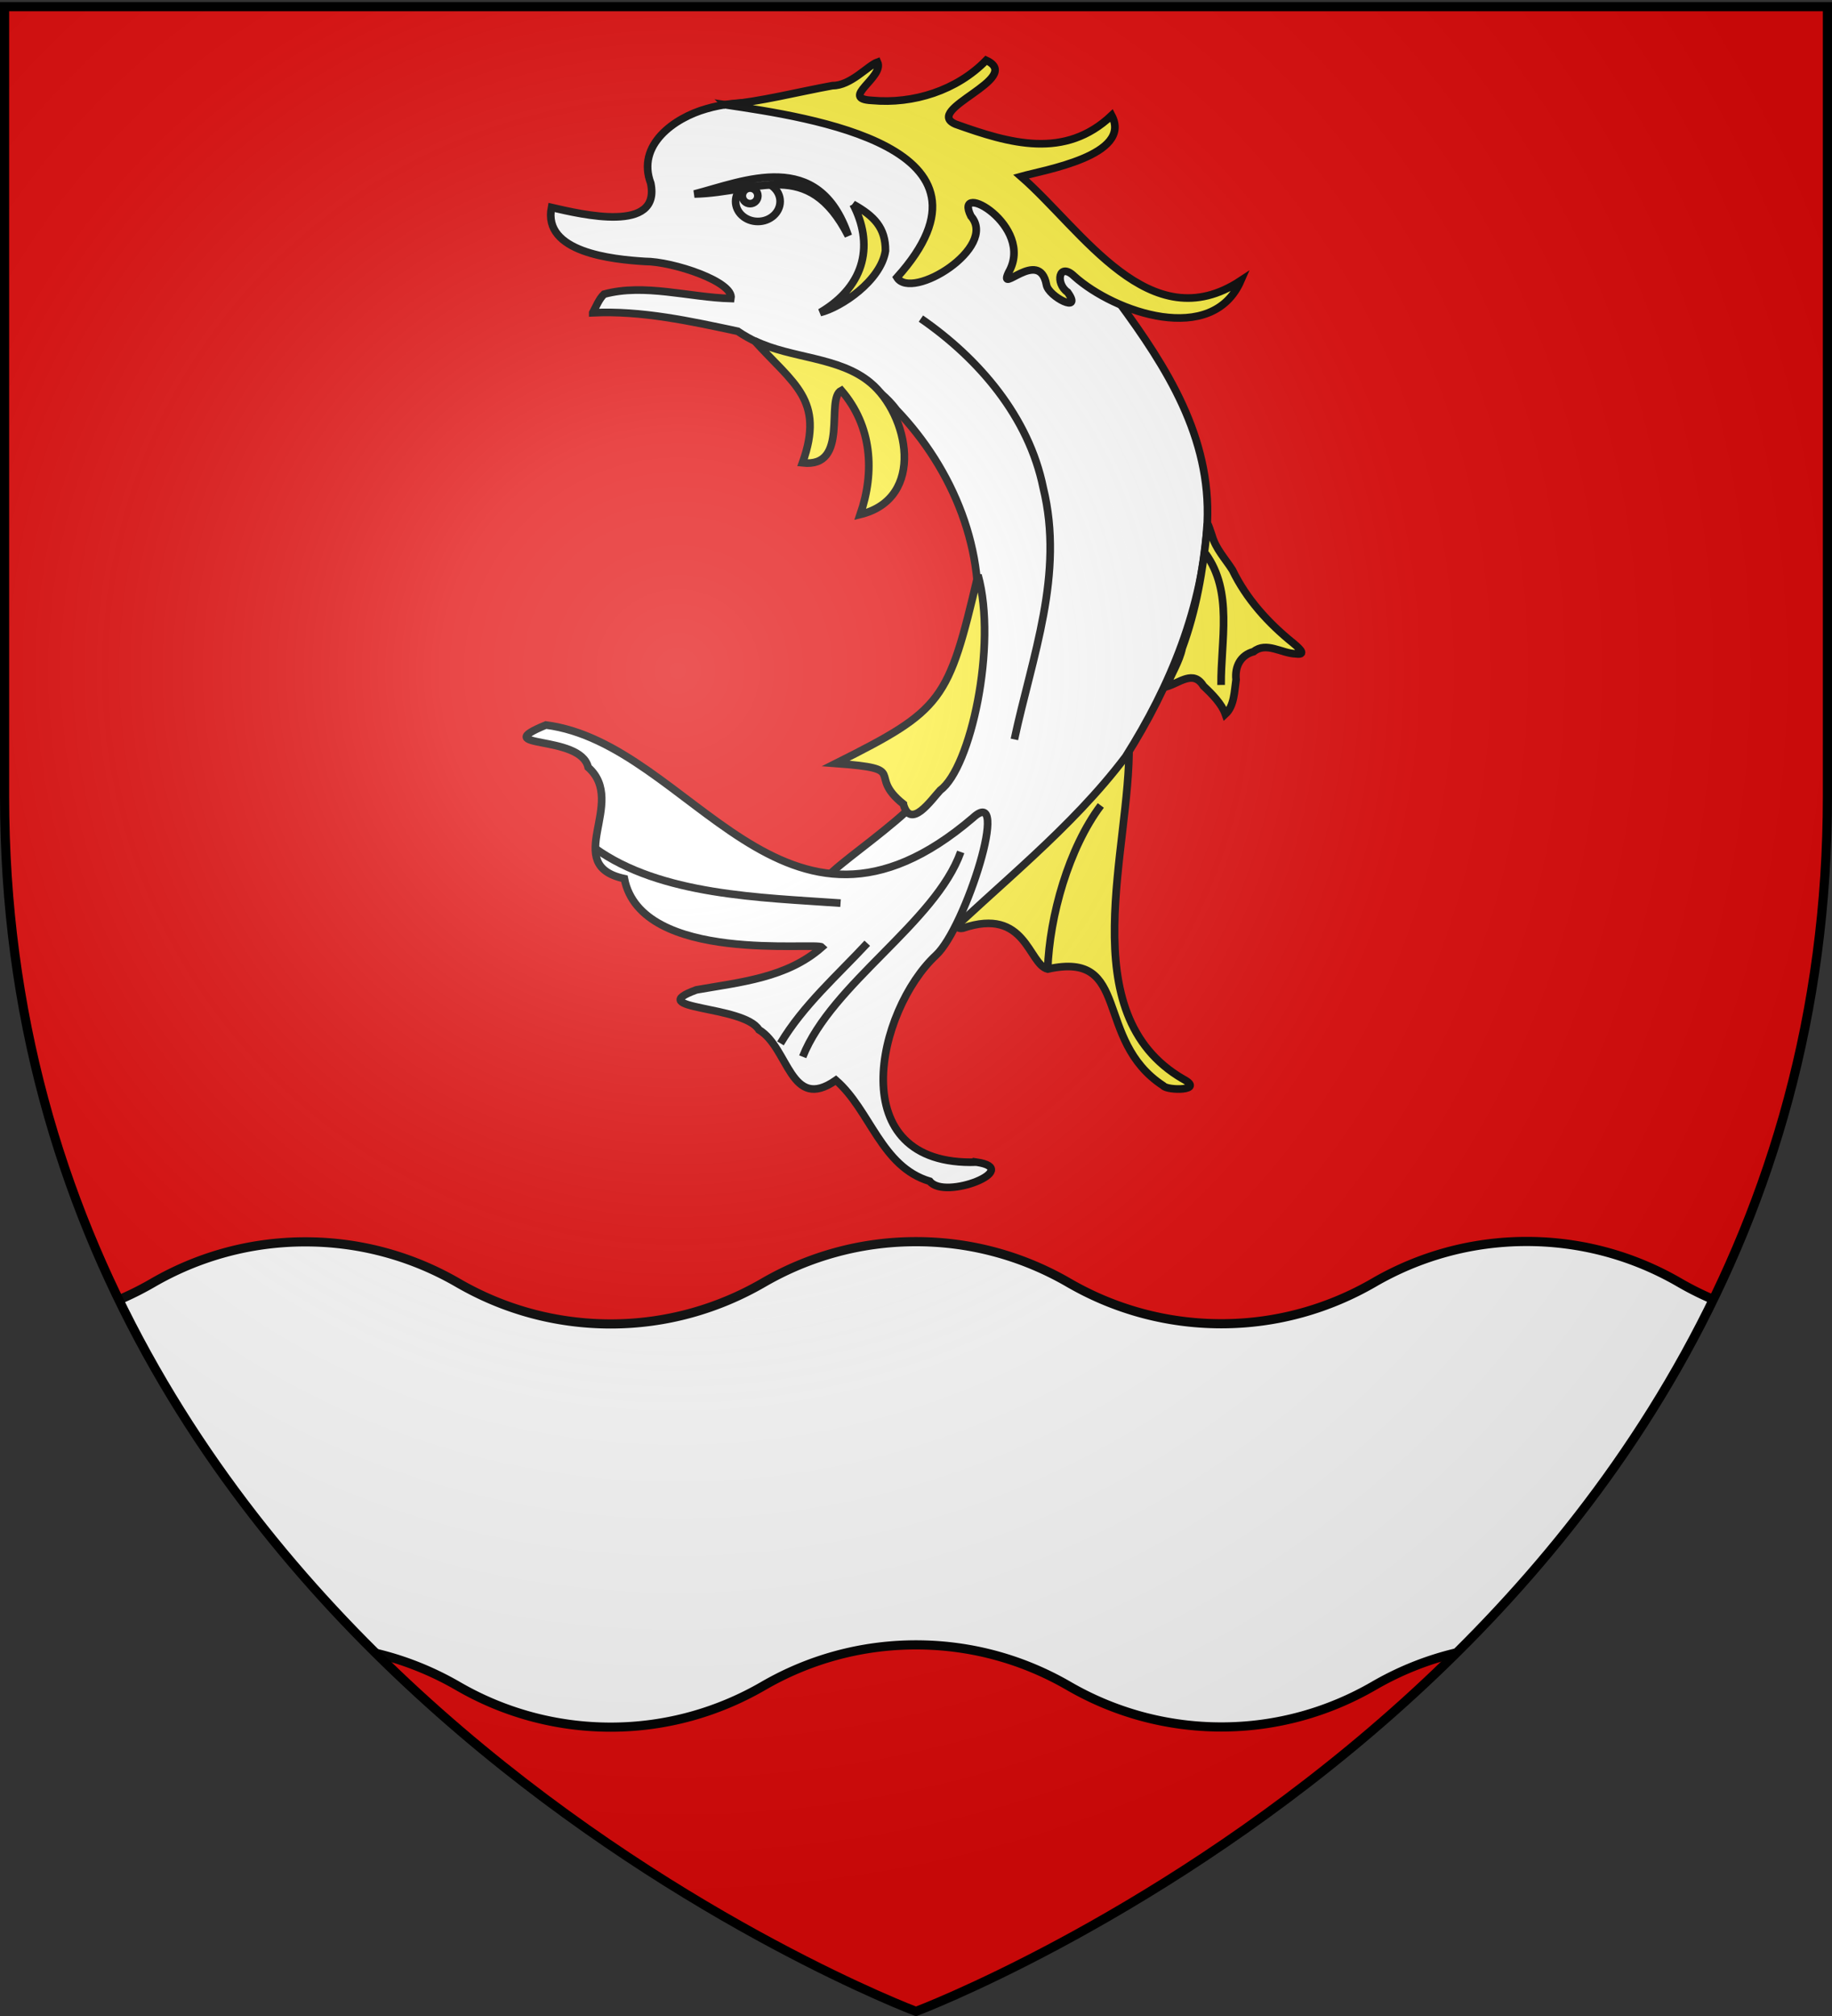 <svg xmlns="http://www.w3.org/2000/svg" xmlns:xlink="http://www.w3.org/1999/xlink" width="600" height="660" version="1.0"><rect width="100%" height="100%" fill="#333333" stroke="none"/><desc>Flag of Canton of Valais (Wallis)</desc><defs><path id="b" d="M0 0v1h.5z" transform="rotate(18 3.157 -.5)"/><path id="c" d="M0 0v1h.5z" transform="rotate(18 3.157 -.5)"/><path id="d" d="M0 0v1h.5z" transform="rotate(18 3.157 -.5)"/><path id="f" d="M0 0v1h.5z" transform="rotate(18 3.157 -.5)"/><path id="g" d="M0 0v1h.5z" transform="rotate(18 3.157 -.5)"/><path id="i" d="M0 0v1h.5z" transform="rotate(18 3.157 -.5)"/><path id="j" d="M0 0v1h.5z" transform="rotate(18 3.157 -.5)"/><path id="k" d="M0 0v1h.5z" transform="rotate(18 3.157 -.5)"/><path id="m" d="M0 0v1h.5z" transform="rotate(18 3.157 -.5)"/><path id="n" d="M0 0v1h.5z" transform="rotate(18 3.157 -.5)"/><path id="p" d="M0 0v1h.5z" transform="rotate(18 3.157 -.5)"/><path id="q" d="M0 0v1h.5z" transform="rotate(18 3.157 -.5)"/><path id="s" d="M0 0v1h.5z" transform="rotate(18 3.157 -.5)"/><path id="t" d="M0 0v1h.5z" transform="rotate(18 3.157 -.5)"/><path id="v" d="M0 0v1h.5z" transform="rotate(18 3.157 -.5)"/><path id="w" d="M0 0v1h.5z" transform="rotate(18 3.157 -.5)"/><path id="y" d="M0 0v1h.5z" transform="rotate(18 3.157 -.5)"/><path id="z" d="M0 0v1h.5z" transform="rotate(18 3.157 -.5)"/><path id="B" d="M0 0v1h.5z" transform="rotate(18 3.157 -.5)"/><path id="C" d="M0 0v1h.5z" transform="rotate(18 3.157 -.5)"/><path id="E" d="M0 0v1h.5z" transform="rotate(18 3.157 -.5)"/><path id="F" d="M0 0v1h.5z" transform="rotate(18 3.157 -.5)"/><path id="H" d="M0 0v1h.5z" transform="rotate(18 3.157 -.5)"/><path id="I" d="M0 0v1h.5z" transform="rotate(18 3.157 -.5)"/><path id="K" d="M0 0v1h.5z" transform="rotate(18 3.157 -.5)"/><path id="L" d="M0 0v1h.5z" transform="rotate(18 3.157 -.5)"/><path id="N" d="M0 0v1h.5z" transform="rotate(18 3.157 -.5)"/><path id="O" d="M0 0v1h.5z" transform="rotate(18 3.157 -.5)"/><path id="P" d="M0 0v1h.5z" transform="rotate(18 3.157 -.5)"/><path id="R" d="M0 0v1h.5z" transform="rotate(18 3.157 -.5)"/><path id="S" d="M0 0v1h.5z" transform="rotate(18 3.157 -.5)"/><path id="U" d="M0 0v1h.5z" transform="rotate(18 3.157 -.5)"/><path id="V" d="M0 0v1h.5z" transform="rotate(18 3.157 -.5)"/><path id="W" d="M0 0v1h.5z" transform="rotate(18 3.157 -.5)"/><path id="Y" d="M0 0v1h.5z" transform="rotate(18 3.157 -.5)"/><path id="Z" d="M0 0v1h.5z" transform="rotate(18 3.157 -.5)"/><path id="aa" d="M0 0v1h.5z" transform="rotate(18 3.157 -.5)"/><path id="ac" d="M0 0v1h.5z" transform="rotate(18 3.157 -.5)"/><path id="ad" d="M0 0v1h.5z" transform="rotate(18 3.157 -.5)"/><path id="ae" d="M0 0v1h.5z" transform="rotate(18 3.157 -.5)"/><path id="ag" d="M0 0v1h.5z" transform="rotate(18 3.157 -.5)"/><path id="ah" d="M0 0v1h.5z" transform="rotate(18 3.157 -.5)"/><path id="ai" d="M0 0v1h.5z" transform="rotate(18 3.157 -.5)"/><path id="ak" d="M0 0v1h.5z" transform="rotate(18 3.157 -.5)"/><path id="al" d="M0 0v1h.5z" transform="rotate(18 3.157 -.5)"/><path id="an" d="M0 0v1h.5z" transform="rotate(18 3.157 -.5)"/><path id="ao" d="M0 0v1h.5z" transform="rotate(18 3.157 -.5)"/><path id="ap" d="M0 0v1h.5z" transform="rotate(18 3.157 -.5)"/><path id="ar" d="M0 0v1h.5z" transform="rotate(18 3.157 -.5)"/><path id="as" d="M0 0v1h.5z" transform="rotate(18 3.157 -.5)"/><path id="au" d="M0 0v1h.5z" transform="rotate(18 3.157 -.5)"/><path id="av" d="M0 0v1h.5z" transform="rotate(18 3.157 -.5)"/><path id="aw" d="M0 0v1h.5z" transform="rotate(18 3.157 -.5)"/><path id="ay" d="M0 0v1h.5z" transform="rotate(18 3.157 -.5)"/><path id="az" d="M0 0v1h.5z" transform="rotate(18 3.157 -.5)"/><path id="aB" d="M0 0v1h.5z" transform="rotate(18 3.157 -.5)"/><path id="aC" d="M0 0v1h.5z" transform="rotate(18 3.157 -.5)"/><path id="aD" d="M0 0v1h.5z" transform="rotate(18 3.157 -.5)"/><path id="aF" d="M0 0v1h.5z" transform="rotate(18 3.157 -.5)"/><path id="aG" d="M0 0v1h.5z" transform="rotate(18 3.157 -.5)"/><path id="aI" d="M0 0v1h.5z" transform="rotate(18 3.157 -.5)"/><path id="aJ" d="M0 0v1h.5z" transform="rotate(18 3.157 -.5)"/><path id="aK" d="M0 0v1h.5z" transform="rotate(18 3.157 -.5)"/><path id="aM" d="M0 0v1h.5z" transform="rotate(18 3.157 -.5)"/><path id="aN" d="M0 0v1h.5z" transform="rotate(18 3.157 -.5)"/><radialGradient xlink:href="#a" id="aQ" cx="221.445" cy="226.331" r="300" fx="221.445" fy="226.331" gradientTransform="matrix(1.353 0 0 1.349 -77.63 -85.747)" gradientUnits="userSpaceOnUse"/><linearGradient id="a"><stop offset="0" style="stop-color:white;stop-opacity:.314"/><stop offset=".19" style="stop-color:white;stop-opacity:.251"/><stop offset=".6" style="stop-color:#6b6b6b;stop-opacity:.125"/><stop offset="1" style="stop-color:black;stop-opacity:.125"/></linearGradient><clipPath id="aP" clipPathUnits="userSpaceOnUse"><path d="M300 658.5S1.5 546.18 1.5 260.728V2.176h597v258.552C598.5 546.18 300 658.5 300 658.5z" style="opacity:1;fill:none;fill-opacity:1;fill-rule:evenodd;stroke:#000;stroke-width:3;stroke-linecap:butt;stroke-linejoin:miter;stroke-miterlimit:4;stroke-dasharray:none;stroke-opacity:1"/></clipPath></defs><g style="display:inline"><path d="M300 658.5s298.5-112.32 298.5-397.772V2.176H1.5v258.552C1.5 546.18 300 658.5 300 658.5" style="display:inline;fill:#e20909;fill-opacity:1;fill-rule:evenodd;stroke:none;stroke-width:1px;stroke-linecap:butt;stroke-linejoin:miter;stroke-opacity:1"/><path d="M500 406.436c-18.227 0-35.28 4.907-50 13.437-14.724 8.536-31.767 13.5-50 13.5-18.227 0-35.28-4.906-50-13.437-14.724-8.536-31.767-13.438-50-13.438-18.227 0-35.28 4.907-50 13.438-14.724 8.536-31.767 13.5-50 13.5-18.227 0-35.28-4.907-50-13.438-14.724-8.536-31.767-13.437-50-13.437-18.227 0-35.28 4.907-50 13.437-12.195 7.07-25.983 11.685-40.719 13.063 8.981 43.69 25.162 82.372 45.469 116.375 13.595-6.933 28.948-10.875 45.25-10.875 18.233 0 35.276 4.901 50 13.437 14.72 8.531 31.773 13.438 50 13.438 18.233 0 35.276-4.964 50-13.5 14.72-8.531 31.773-13.438 50-13.438 18.233 0 35.276 4.902 50 13.438 14.72 8.53 31.773 13.437 50 13.437 18.233 0 35.276-4.964 50-13.5 14.72-8.53 31.773-13.437 50-13.437 16.327 0 31.705 3.924 45.313 10.875 20.302-34.022 36.474-72.722 45.437-116.438a99.3 99.3 0 0 1-40.75-13c-14.724-8.536-31.767-13.437-50-13.437z" clip-path="url(#aP)" style="fill:#fff;fill-opacity:1;stroke:#000;stroke-width:3;stroke-miterlimit:4;stroke-dasharray:none;stroke-opacity:1"/></g><g style="display:inline"><g style="stroke:#000"><g style="stroke-width:1.768"><path d="M550.905 404.386c-36.766-21.352-17-75.723-17.648-109.54-4.936 7.758-11.17 14.54-17.82 20.842-1.99 3.538-47.679 41.114-36.581 39.344 20.726-7.046 21.383 11.798 27.766 13.392 27.575-6.133 14.904 23.206 37.857 38.195 1.214 1.656 14.008 1.741 6.426-2.233z" style="fill:#fcef3c;stroke-width:2.5" transform="translate(-163.494 -51.167)"/><path d="M357.626 153.557c16.055-.762 31.879 2.732 47.48 6.058 16.162 11.075 39.508 9.11 52.067 25.819 18.479 19.317 29.814 46.605 25.87 73.544-1.724 14.185-5.717 28.032-10.03 41.566-4.552 16.038-46.555 38.957-38.52 40.362 34.14-3.194 67.62-34.313 35.177 15.277-3.307 5.759-8.087 13.822-.289 5.135 21.183-20.496 44.938-38.816 62.781-62.432 14.61-23.099 25.37-49.135 26.739-76.69 1.23-27.888-13.219-50.705-29.008-72.145-25.916-29.099-93.48-75.455-135.04-63.269-10.565 2.982-22.962 11.877-18.226 24.39 3.329 16.472-22.53 10.2-32.51 7.919-2.896 14.705 19.83 16.992 30.587 17.664 9.2.006 29.23 6.674 28.186 12.148-13.722-.363-28.336-5.031-41.57-1.424-1.721 1.687-2.541 4.019-3.694 6.078z" style="fill:#fff;stroke-width:2.5" transform="translate(-163.494 -51.167)"/><path d="M586.948 261.649c-8.111-6.53-15.265-14.43-19.81-23.869-2.366-3.71-5.488-6.955-6.706-11.317-.808-2.067-1.673-6.026-1.668-1.663-1.289 13.088-3.521 26.167-8.079 38.546-.927 4.475-3.736 8.69-5.18 12.65 4.314-1.261 8.863-5.616 12.135-.244 2.9 2.702 6.003 5.871 7.178 9.225 2.915-2.656 2.944-7.527 3.504-11.304-.452-4.256 1.427-8.047 5.756-9.173 4.147-3.379 9.235.635 13.856.713 4.216.576.001-2.714-.986-3.564zM459.346 314.397c2.36 8.616 9.128-1.346 12.102-4.54 9.916-7.247 18.714-47.477 12.356-70.41-9.759 41.431-11.387 44.02-46.572 61.655 24.756 1.818 9.76 3.43 22.114 13.295zm-10.8-137.963c-10.295-8.523-25.627-7.805-37.91-13.671 12.674 14.082 23.086 19.236 15.683 39.936 15.607 1.739 7.33-21.032 12.733-23.715 10.015 11.66 11.018 26.579 6.168 40.62 21.595-5.263 15.83-32.82 3.327-43.17zm-47.463-90.963c11.694-1.047 23.558-4.18 35.09-6.27 5.945.041 11.545-6.566 14.718-7.697 2.292 4.977-12.68 12.033-1.815 12.542 13.556 1.26 27.83-3.286 37.403-13.134 12.737 5.883-21.047 16.18-10.028 20.905 17.84 6.39 35.815 11.61 51.135-2.871 6.908 13.124-22.358 17.927-29.697 20 20.175 17.573 42.134 53.813 72.008 34.069-9.383 21.603-41.347 10.443-54.535-1.37-5.073-4.9-6.385 2.288-2.208 5.197 5.183 7.26-6.314 1.49-6.94-2.474-2.32-12.342-16.08 3.775-12.377-4.045 8.733-15.216-18.414-30.538-12.35-18.405 8.99 10.233-19.406 27.902-24.22 20.085 38.461-42.816-28.562-52.4-56.184-56.532z" style="fill:#fcef3c;stroke-width:2.5" transform="translate(-163.494 -51.167)"/><path d="M483.316 431.633c-44.518 1.465-32.53-49.865-13.262-67.755 9.709-9.014 24.707-56.608 12.052-44.95-62.152 53.08-92.171-24.291-139.819-30.4-19.418 8.003 11.334 2.82 13.84 13.838 13.052 11.593-9.034 31.969 11.854 36.457 5.531 28.208 62.924 20.611 64.698 22.43-11.469 10.097-26.769 11.45-41.107 13.982-18 6.568 15.532 4.946 20.48 13.062 9.868 5.91 10.226 27.015 25.21 16.525 11.366 9.881 14.754 28.294 30.751 33.078 4.932 6.31 30.68-4.016 15.303-6.267z" style="display:inline;fill:#fff;stroke:#000;stroke-width:2.5" transform="translate(-163.494 -51.167)"/><path d="M465.1 155.472c19.016 13.123 35.34 32.217 40.048 55.337 6.987 28.442-3.595 55.137-9.43 82.424m62.601-60.824c9.074 12.479 4.977 28.523 5.101 43.003M358.285 328.82c21.576 15.555 54.538 16.166 80.5 18.019m-19.677 45.917c7.473-12.527 18.6-22.21 28.425-32.797m-21.14 37.174c9.521-24.026 43.458-43.852 51.752-67.055m28.477 38.347c.627-17.423 6.888-39.551 17.397-53.564" style="fill:none;stroke-width:2.5" transform="translate(-163.494 -51.167)"/><path d="M442.877 118.025c6.574 12.557 4.566 26.4-10.764 35.464 6.915-1.721 19.844-10.398 21.382-20.2.046-7.565-3.68-11.37-10.618-15.264z" style="fill:#fcef3c;fill-rule:evenodd;stroke-width:2.5" transform="translate(-163.494 -51.167)"/><g transform="translate(-187.89 -257.445)scale(1.414)"><ellipse cx="471.716" cy="478.45" rx="2.97" ry="2.672" style="fill:#fff;stroke-width:1.018" transform="translate(-510.482 -601.884)scale(1.736)"/><circle cx="470.677" cy="477.708" r="1.039" style="fill:#fff;stroke-width:1.018" transform="translate(-510.482 -601.884)scale(1.736)"/><path d="M293.716 226.987c11.406-2.941 28.796-10.681 35.65 9.687-9.381-18.326-20.979-9.995-35.65-9.687z" style="fill:#fff;stroke-width:1.768;stroke-miterlimit:4;stroke-dasharray:none"/></g></g></g></g><g style="display:inline"><path d="M300 658.5s298.5-112.32 298.5-397.772V2.176H1.5v258.552C1.5 546.18 300 658.5 300 658.5" style="opacity:1;fill:url(#aQ);fill-opacity:1;fill-rule:evenodd;stroke:none;stroke-width:1px;stroke-linecap:butt;stroke-linejoin:miter;stroke-opacity:1"/></g><g style="display:inline"><path d="M300 658.5S1.5 546.18 1.5 260.728V2.176h597v258.552C598.5 546.18 300 658.5 300 658.5z" style="opacity:1;fill:none;fill-opacity:1;fill-rule:evenodd;stroke:#000;stroke-width:3;stroke-linecap:butt;stroke-linejoin:miter;stroke-miterlimit:4;stroke-dasharray:none;stroke-opacity:1"/></g></svg>